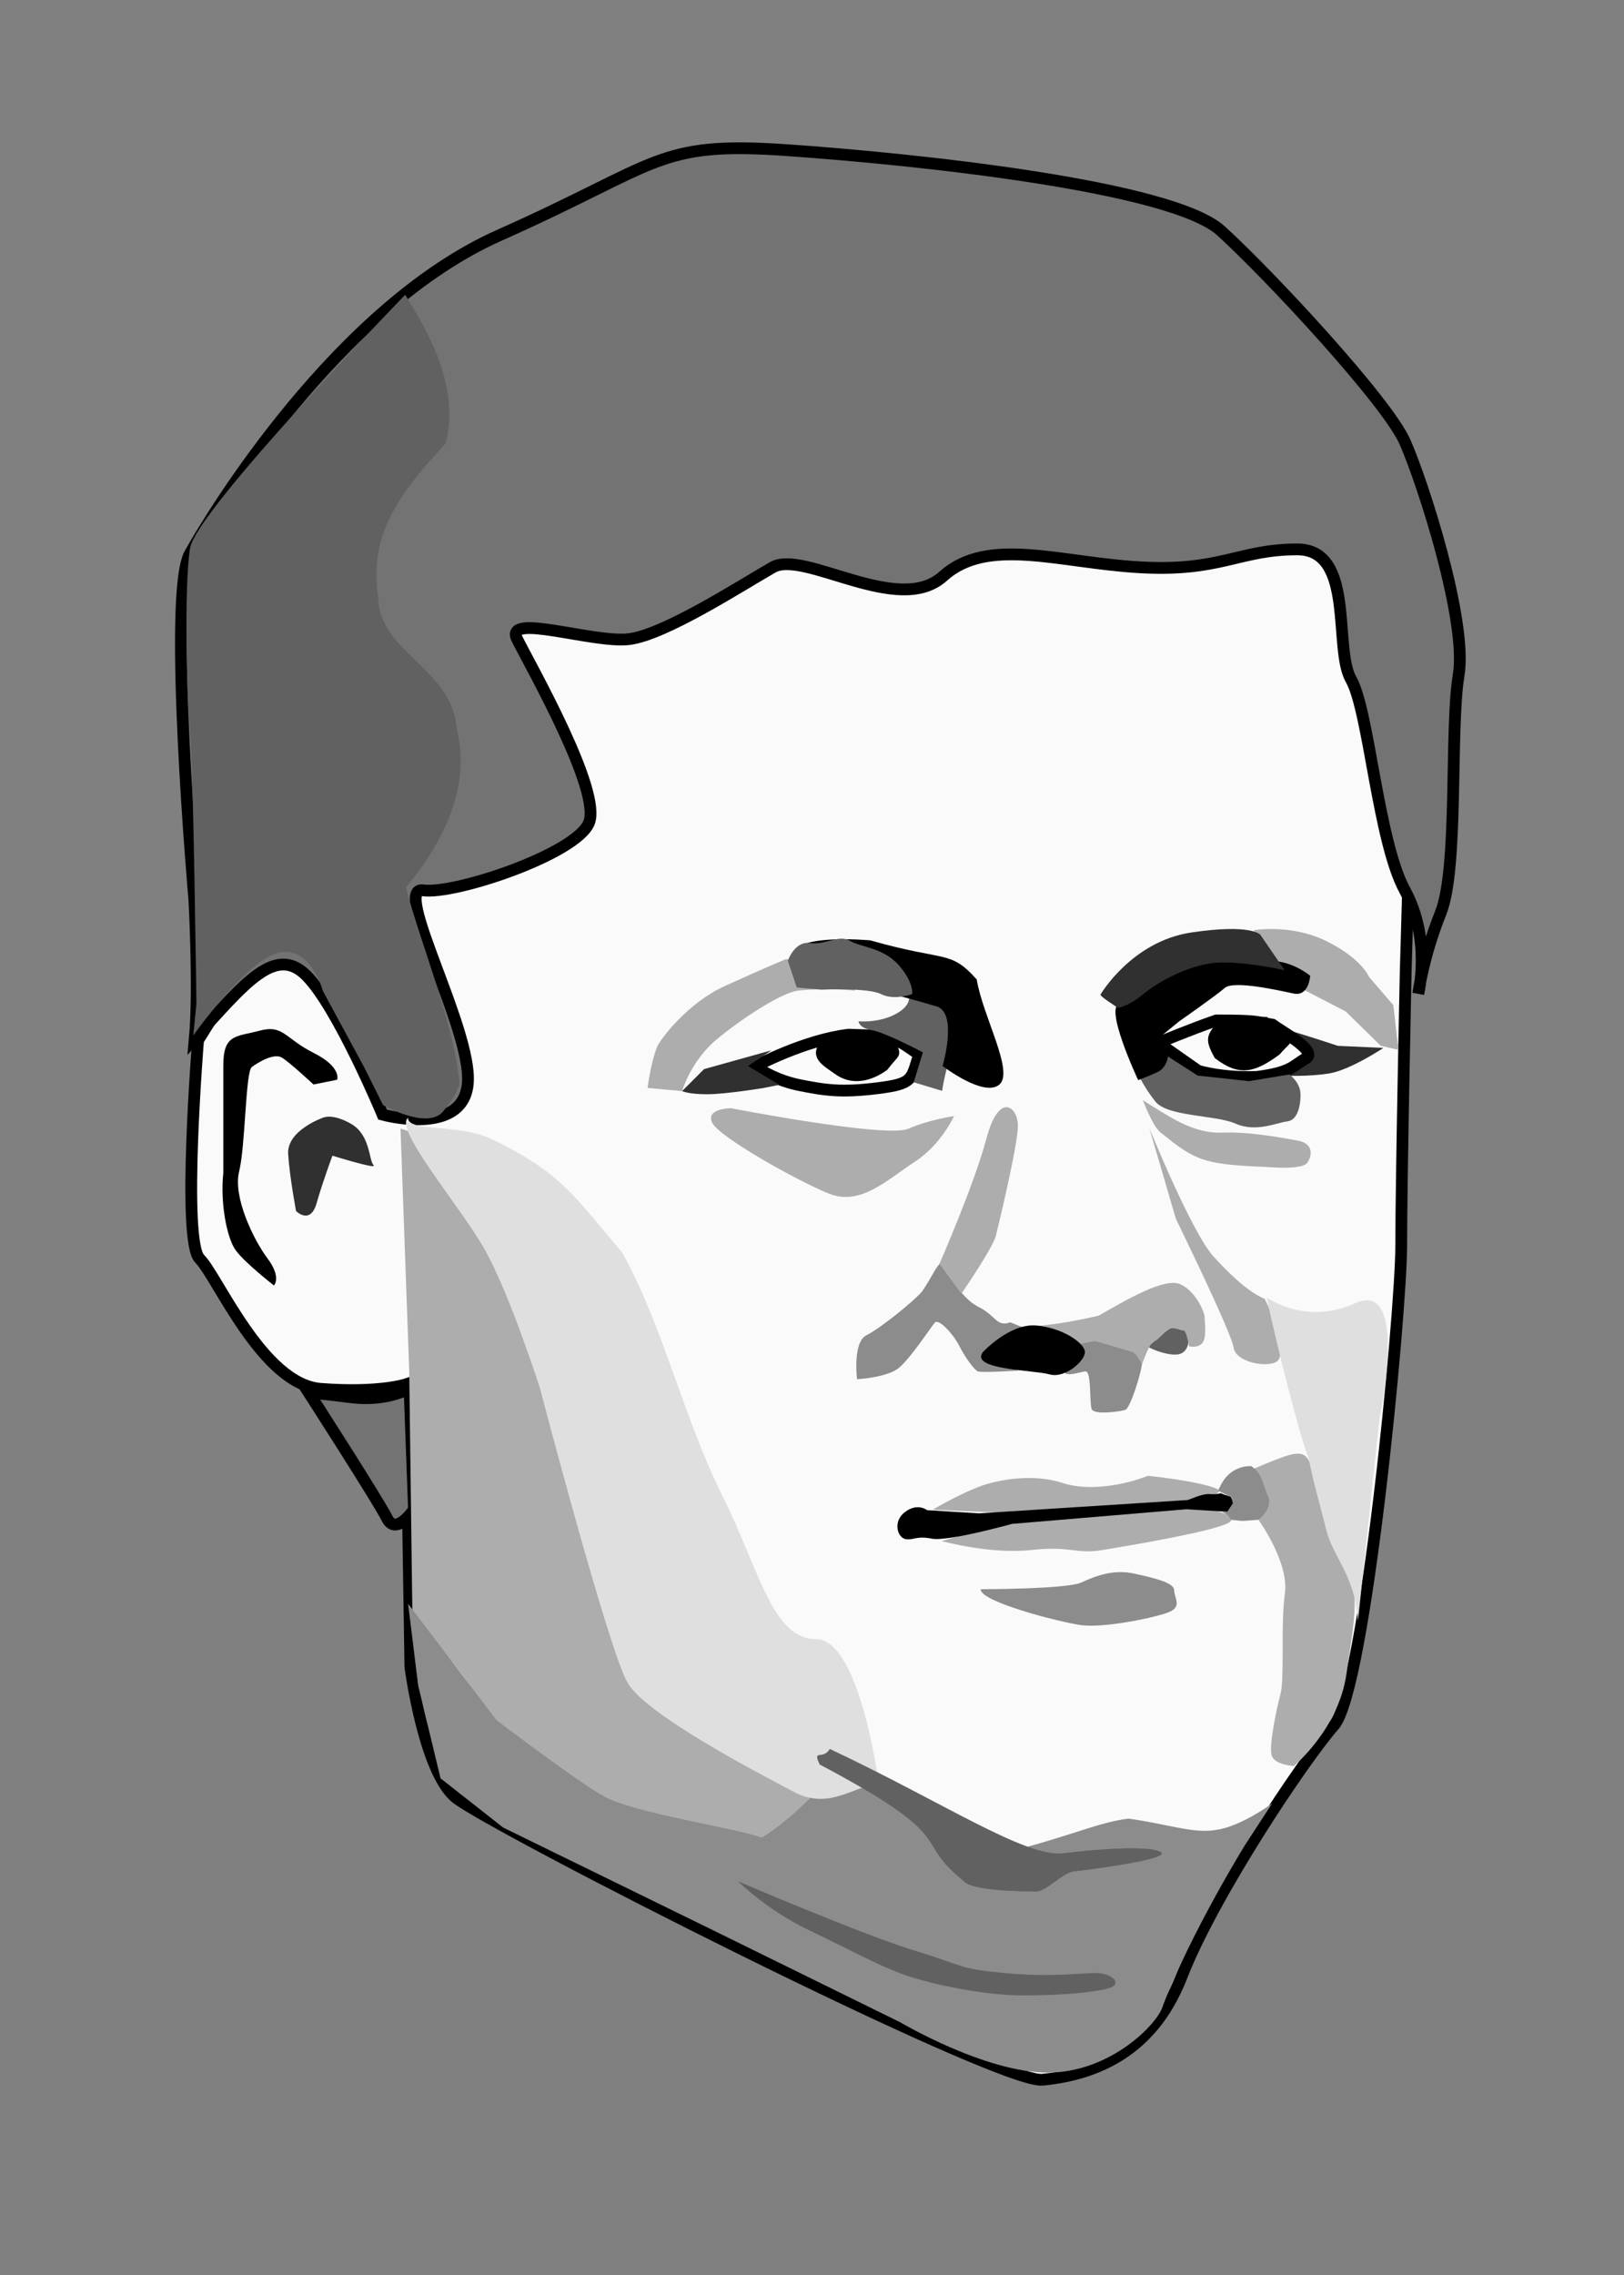 <?xml version="1.0" encoding="UTF-8" standalone="no"?>
<!-- Created with Inkscape (http://www.inkscape.org/) -->
<svg
   xmlns:dc="http://purl.org/dc/elements/1.1/"
   xmlns:cc="http://web.resource.org/cc/"
   xmlns:rdf="http://www.w3.org/1999/02/22-rdf-syntax-ns#"
   xmlns:svg="http://www.w3.org/2000/svg"
   xmlns="http://www.w3.org/2000/svg"
   xmlns:sodipodi="http://sodipodi.sourceforge.net/DTD/sodipodi-0.dtd"
   xmlns:inkscape="http://www.inkscape.org/namespaces/inkscape"
   sodipodi:docname="DI_404_SUCKZ_Stephen_Harper.svg"
   sodipodi:docbase="C:\Documents and Settings\Molumen\Desktop"
   inkscape:version="0.44+devel"
   sodipodi:version="0.32"
   id="svg4090"
   height="700"
   width="500"
   inkscape:output_extension="org.inkscape.output.svg.inkscape"
   sodipodi:modified="true"
   version="1.0">
  <rect width="100%" height="100%" fill="#808080" stroke="none"/>
  <defs
     id="defs3" />
  <sodipodi:namedview
     inkscape:window-y="47"
     inkscape:window-x="0"
     inkscape:window-height="919"
     inkscape:window-width="1154"
     inkscape:current-layer="layer1"
     inkscape:document-units="px"
     inkscape:cy="420.87533"
     inkscape:cx="179.06641"
     inkscape:zoom="0.6963158"
     inkscape:pageshadow="2"
     inkscape:pageopacity="0.0"
     borderopacity="1.0"
     bordercolor="#666666"
     pagecolor="#ffffff"
     id="base"
     width="500px"
     height="700px" />
  <g
     id="layer1"
     inkscape:groupmode="layer"
     inkscape:label="Layer 1">
    <path
       id="path4454"
       d="M 226.854,579.013 C 226.854,579.013 294.492,610.761 305.535,610.761 C 316.578,610.761 335.904,612.142 344.186,605.24"
       style="fill:none;fill-opacity:0.75;fill-rule:evenodd;stroke:#000000;stroke-width:3.623;stroke-linecap:butt;stroke-linejoin:miter;stroke-miterlimit:4;stroke-opacity:1" />
    <path
       sodipodi:nodetypes="cccccccccccccccc"
       id="path2926"
       d="M 60.982,320.076 C 60.982,320.076 55.952,381.791 61.473,387.313 C 66.995,392.834 80.799,425.963 98.744,427.344 C 116.688,428.724 124.971,425.963 124.971,425.963 L 126.351,512.927 C 126.351,512.927 130.492,544.675 140.155,552.958 C 149.817,561.24 307.18,641.302 320.984,639.921 C 334.788,638.541 354.113,633.019 363.776,608.173 C 373.438,583.326 401.046,541.915 410.708,530.872 C 420.371,519.829 431.414,403.877 431.414,383.172 C 431.414,362.466 432.794,298.969 432.794,298.969 L 435.555,202.342 C 435.555,202.342 405.187,133.324 396.905,133.324 C 388.622,133.324 119.449,130.563 119.449,130.563 L 100.124,257.557 L 60.982,320.076 z "
       style="fill:#fafafa;fill-opacity:1;fill-rule:evenodd;stroke:#000000;stroke-width:3.623;stroke-linecap:butt;stroke-linejoin:miter;stroke-miterlimit:4;stroke-opacity:1" />
    <path
       sodipodi:nodetypes="cccc"
       id="path12092"
       d="M 353.843,413.995 C 358.626,409.896 361.238,407 363.971,408.367 C 366.704,409.733 366.825,416.045 362.725,416.728 C 358.626,417.411 350.427,413.312 353.843,413.995 z "
       style="fill:#616161;fill-opacity:1;fill-rule:evenodd;stroke:none;stroke-width:1px;stroke-linecap:butt;stroke-linejoin:miter;stroke-opacity:1" />
    <path
       sodipodi:nodetypes="cccccccccccccccccccccccc"
       id="path1404"
       d="M 59.989,319.417 C 61.37,304.233 59.829,276.71 59.829,276.71 C 59.829,276.71 51.546,182.845 58.448,170.422 C 65.35,157.998 104.001,94.501 153.694,72.415 C 203.388,50.329 202.007,43.427 242.038,46.188 C 282.069,48.948 360.75,57.231 375.935,71.034 C 391.119,84.838 427.008,123.489 432.53,135.912 C 438.051,148.336 451.855,191.127 449.094,207.692 C 446.334,224.256 449.094,267.048 443.573,280.852 C 438.051,294.655 436.671,305.698 436.671,305.698 C 436.671,305.698 440.812,289.134 432.53,273.95 C 424.248,258.766 421.487,218.735 415.965,209.072 C 410.444,199.409 417.346,169.041 399.401,169.041 C 381.456,169.041 375.935,175.943 351.088,174.563 C 326.241,173.182 304.155,164.9 290.351,177.323 C 276.548,189.747 247.56,169.041 237.897,174.563 C 228.234,180.084 204.768,195.268 193.725,196.649 C 182.682,198.029 155.075,188.366 159.216,196.649 C 163.357,204.931 185.443,243.581 181.302,253.244 C 177.161,262.907 139.89,275.33 130.228,273.95 C 120.565,272.569 145.412,316.741 144.032,333.306 C 142.651,349.87 117.804,342.968 117.804,342.968 C 117.804,342.968 104.001,309.839 94.338,300.177 C 84.675,290.514 75.174,302.853 59.989,319.417 z "
       style="fill:#737373;fill-opacity:1;fill-rule:evenodd;stroke:#000000;stroke-width:3.623;stroke-linecap:butt;stroke-linejoin:miter;stroke-miterlimit:4;stroke-opacity:1" />
    <path
       sodipodi:nodetypes="cccccc"
       id="path2166"
       d="M 95.035,428.482 C 95.035,428.482 97.099,428.552 108.142,429.932 C 119.185,431.313 126.087,427.171 126.087,427.171 L 127.467,464.442 C 127.467,464.442 121.945,472.724 119.185,467.202 C 116.424,461.681 95.035,428.482 95.035,428.482 z "
       style="fill:#737373;fill-opacity:1;fill-rule:evenodd;stroke:#000000;stroke-width:3.623;stroke-linecap:butt;stroke-linejoin:miter;stroke-miterlimit:4;stroke-opacity:1" />
    <path
       sodipodi:nodetypes="cccccccccc"
       id="path12140"
       d="M 123.307,347.236 L 125.992,421.845 L 126.966,496.787 C 126.966,496.787 142.519,514.121 148.029,523.762 C 153.538,533.403 157.669,536.157 175.574,547.175 C 193.478,558.193 203.119,562.325 222.401,565.08 C 241.682,567.834 274.01,560.211 247.842,545.061 C 221.674,529.911 197.61,538.912 189.346,494.839 C 181.083,450.767 156.292,413.581 154.915,384.658 C 153.538,355.736 123.307,347.236 123.307,347.236 z "
       style="fill:#adadad;fill-opacity:1;fill-rule:evenodd;stroke:none;stroke-width:1px;stroke-linecap:butt;stroke-linejoin:miter;stroke-opacity:1" />
    <path
       sodipodi:nodetypes="cccccc"
       id="path4444"
       d="M 232.488,328.105 C 232.488,328.105 247.866,319.921 261.265,318.373 C 275.641,318.777 275.153,319.083 282.961,324.452 C 280.521,332.26 281.177,333.459 270.134,334.839 C 259.091,336.22 254.002,335.481 245.636,333.78 C 237.758,332.079 232.488,328.105 232.488,328.105 z "
       style="fill:none;fill-opacity:0.75;fill-rule:evenodd;stroke:#000000;stroke-width:3.623;stroke-linecap:butt;stroke-linejoin:miter;stroke-miterlimit:4;stroke-opacity:1" />
    <path
       sodipodi:nodetypes="cccccccccc"
       id="path12084"
       d="M 390.039,312.871 L 403.379,323.806 L 402.012,326.881 L 397.229,328.93 L 395.863,330.98 C 395.863,330.98 402.696,331.322 409.186,330.297 C 415.677,329.272 425.926,322.44 425.926,322.44 L 411.919,321.805 C 411.919,321.805 385.618,313.036 378.747,312.342 C 376.698,313.025 390.039,312.871 390.039,312.871 z "
       style="fill:#303030;fill-opacity:1;fill-rule:evenodd;stroke:none;stroke-width:1px;stroke-linecap:butt;stroke-linejoin:miter;stroke-opacity:1" />
    <path
       sodipodi:nodetypes="ccccccc"
       id="path4446"
       d="M 356.609,320.882 C 356.609,320.882 366.049,316.909 374.485,313.981 C 388.289,313.981 386.224,314.469 391.745,315.277 C 394.827,317.55 405.243,323.071 402.315,325.512 C 397.923,327.952 397.784,329.973 386.978,331.354 C 376.171,331.758 368.88,329.485 368.88,329.485 L 356.609,320.882 z "
       style="fill:none;fill-opacity:0.75;fill-rule:evenodd;stroke:#000000;stroke-width:3.623;stroke-linecap:butt;stroke-linejoin:miter;stroke-miterlimit:4;stroke-opacity:1" />
    <path
       sodipodi:nodetypes="cccccccccccccccccc"
       id="path12142"
       d="M 125.648,493.462 L 128.747,518.597 L 135.633,547.175 L 154.915,562.325 L 216.892,592.625 L 277.147,622.236 C 277.147,622.236 303.315,637.73 322.596,637.73 C 341.878,637.73 356.684,622.58 358.061,617.071 C 367.013,594.002 383.352,567.646 383.352,567.646 L 391.659,554.917 C 391.659,554.917 382.23,561.909 374.655,563.003 C 367.768,564.38 359.172,561.148 347.393,559.571 C 336.375,560.948 326.328,566.668 299.816,572.177 C 285.293,561.975 283.294,559.282 259.52,544.415 C 254.355,547.17 245.126,559.226 234.452,565.424 C 227.565,562.67 194.855,557.849 185.903,552.684 C 178.673,548.897 152.849,529.271 152.849,529.271 L 125.648,493.462 z "
       style="fill:#8c8c8c;fill-opacity:1;fill-rule:evenodd;stroke:none;stroke-width:1px;stroke-linecap:butt;stroke-linejoin:miter;stroke-opacity:1" />
    <path
       sodipodi:nodetypes="ccccc"
       id="path5984"
       d="M 252.808,320.99 C 249.733,325.432 253.737,327.473 257.104,329.883 C 262.29,333.814 268.236,332.176 272.838,328.829 C 276.627,323.884 277.11,325.216 275.543,321.109 C 272.644,321.109 262.373,318.258 252.808,320.99 z "
       style="fill:#000000;fill-opacity:1;fill-rule:evenodd;stroke:#000000;stroke-width:0.966px;stroke-linecap:butt;stroke-linejoin:miter;stroke-opacity:1" />
    <path
       sodipodi:nodetypes="ccccc"
       id="path5986"
       d="M 376.539,313.508 C 371.982,318.524 371.182,319.357 374.413,325.21 C 381.724,330.806 386.203,329.464 393.623,324.063 C 397.729,319.16 398.036,321.789 393.936,316.05 C 389.586,311.813 376.539,313.508 376.539,313.508 z "
       style="fill:#000000;fill-opacity:1;fill-rule:evenodd;stroke:#000000;stroke-width:1.045px;stroke-linecap:butt;stroke-linejoin:miter;stroke-opacity:1" />
    <path
       sodipodi:nodetypes="cscccscccc"
       id="path12077"
       d="M 241.89,295.141 C 241.89,295.141 234.409,298.247 223.055,303.44 C 211.701,308.634 203.239,319.78 202.273,322.196 C 200.341,327.027 199.374,334.757 199.374,334.757 L 210.003,335.724 C 210.003,335.724 212.668,326.468 220.639,319.825 C 228.611,313.182 240.924,305.286 245.755,304.803 C 255.418,303.837 263.148,304.803 263.148,304.803 L 261.215,296.107 L 241.89,295.141 z "
       style="fill:#adadad;fill-opacity:1;fill-rule:evenodd;stroke:none;stroke-width:1px;stroke-linecap:butt;stroke-linejoin:miter;stroke-opacity:1" />
    <path
       sodipodi:nodetypes="cccccccc"
       id="path12079"
       d="M 237.542,323.162 L 216.767,328.96 L 210.003,335.724 C 210.003,335.724 211.936,336.69 217.733,336.69 C 223.531,336.69 235.126,334.757 235.126,334.757 L 239.957,333.791 L 230.295,327.994 L 237.542,323.162 z "
       style="fill:#303030;fill-opacity:1;fill-rule:evenodd;stroke:none;stroke-width:1px;stroke-linecap:butt;stroke-linejoin:miter;stroke-opacity:1" />
    <path
       id="path12115"
       d="M 359.094,324.748 L 368.735,330.945 L 384.573,332.667 L 396.969,330.601 C 396.969,330.601 400.412,333.011 400.412,336.799 C 400.412,340.586 399.379,344.718 396.28,345.062 C 393.181,345.406 386.639,348.505 380.441,345.751 C 374.244,342.996 359.438,343.685 355.651,338.865 C 351.863,334.044 350.142,329.912 350.142,329.912 L 359.094,324.748 z "
       style="fill:#616161;fill-opacity:1;fill-rule:evenodd;stroke:none;stroke-width:1px;stroke-linecap:butt;stroke-linejoin:miter;stroke-opacity:1" />
    <path
       sodipodi:nodetypes="cccccccccc"
       id="path12088"
       d="M 385.956,286.227 C 385.956,286.227 397.571,284.177 408.503,289.644 C 419.435,295.11 421.485,300.576 421.485,300.576 L 428.985,309.269 L 430.54,323.029 L 425.082,321.764 L 414.346,311.232 L 401.671,304.675 L 393.472,297.159 L 385.956,286.227 z "
       style="fill:#adadad;fill-opacity:1;fill-rule:evenodd;stroke:none;stroke-width:1px;stroke-linecap:butt;stroke-linejoin:miter;stroke-opacity:1" />
    <path
       sodipodi:nodetypes="ccccccccccccc"
       id="path12082"
       d="M 350.368,304.368 C 356.649,301.469 358.626,299.892 368.533,297.159 C 378.44,294.426 387.322,295.11 393.13,295.793 C 398.938,296.476 403.379,300.234 403.379,300.234 C 403.379,300.234 403.037,306.725 398.254,305.7 C 393.472,304.675 379.807,301.6 377.074,303.992 C 374.341,306.383 363.067,314.241 363.067,314.241 L 355.717,320.248 L 359.651,324.831 C 359.651,324.831 359.309,328.589 356.234,329.955 C 353.16,331.322 350.427,332.347 350.427,332.347 C 350.427,332.347 339.495,309.116 344.961,308.775 C 350.427,308.433 350.368,304.368 350.368,304.368 z "
       style="fill:#000000;fill-opacity:1;fill-rule:evenodd;stroke:none;stroke-width:1px;stroke-linecap:butt;stroke-linejoin:miter;stroke-opacity:1" />
    <path
       sodipodi:nodetypes="cccccccc"
       id="path12086"
       d="M 338.812,306.042 C 338.812,306.042 348.377,289.644 366.825,286.911 C 385.273,284.177 388.006,287.594 388.006,287.594 L 395.521,298.526 C 395.521,298.526 380.49,295.11 372.291,296.476 C 364.092,297.843 355.893,302.625 351.793,306.042 C 347.694,309.458 344.278,310.141 344.278,310.141 C 344.278,310.141 338.812,306.725 338.812,306.042 z "
       style="fill:#303030;fill-opacity:1;fill-rule:evenodd;stroke:none;stroke-width:1px;stroke-linecap:butt;stroke-linejoin:miter;stroke-opacity:1" />
    <path
       sodipodi:nodetypes="cccccccccc"
       id="path12090"
       d="M 264.337,314.241 C 264.337,314.241 271.17,314.924 276.636,311.508 C 282.102,308.091 279.086,304.509 279.086,304.509 L 290.984,310.824 C 293.4,311.307 294.766,316.773 293.4,321.556 C 292.033,326.339 290.462,332.484 290.066,335.649 L 281.31,333.012 L 284.152,323.806 C 284.152,323.806 272.536,317.657 268.437,316.974 C 264.337,316.29 264.337,314.241 264.337,314.241 z "
       style="fill:#616161;fill-opacity:1;fill-rule:evenodd;stroke:none;stroke-width:1px;stroke-linecap:butt;stroke-linejoin:miter;stroke-opacity:1" />
    <path
       sodipodi:nodetypes="cccccccc"
       id="path11315"
       d="M 267.979,289.343 C 291.344,296.023 292.445,292.141 300.708,301.362 C 302.64,312.957 312.427,329.926 307.596,333.791 C 302.764,337.656 290.203,327.994 290.203,327.994 C 290.203,327.994 295.034,311.567 288.271,309.635 C 281.507,307.702 268.945,303.837 261.215,303.837 C 253.485,303.837 259.283,295.141 259.283,295.141 C 237.542,294.174 243.822,287.41 267.979,289.343 z "
       style="fill:#000000;fill-opacity:1;fill-rule:evenodd;stroke:none;stroke-width:1px;stroke-linecap:butt;stroke-linejoin:miter;stroke-opacity:1" />
    <path
       sodipodi:nodetypes="ccccccc"
       id="path12096"
       d="M 353.843,347.037 C 353.843,347.037 366.825,379.149 373.657,386.665 C 380.49,394.181 385.682,398.171 389.372,399.647 C 392.693,406.289 395.631,415.731 393.581,418.464 C 391.531,421.197 380.49,419.461 379.807,414.678 C 379.123,409.896 362.042,375.05 362.042,375.05 L 353.843,347.037 z "
       style="fill:#adadad;fill-opacity:1;fill-rule:evenodd;stroke:none;stroke-width:1px;stroke-linecap:butt;stroke-linejoin:miter;stroke-opacity:1" />
    <path
       sodipodi:nodetypes="ccccccccc"
       id="path12104"
       d="M 327.646,422.204 C 327.646,422.204 332.745,420.03 332.987,417.614 C 333.229,415.199 332.377,414.633 331.865,413.181 C 331.267,413.181 334.922,411.461 339.482,413.266 C 344.555,414.474 351.923,415.32 351.682,418.943 C 351.44,422.567 347.937,433.316 346.488,433.799 C 345.038,434.282 336.825,435.49 336.101,433.558 C 335.376,431.625 336.101,421.721 334.168,421.963 C 332.235,422.204 328.612,423.654 327.646,422.204 z "
       style="fill:#8c8c8c;fill-opacity:1;fill-rule:evenodd;stroke:none;stroke-width:1px;stroke-linecap:butt;stroke-linejoin:miter;stroke-opacity:1" />
    <path
       sodipodi:nodetypes="ccccccccccccccc"
       id="path12106"
       d="M 314.843,408.237 C 314.843,408.237 323.356,408.313 338.275,404.811 C 346.729,399.98 358.566,392.975 363.397,395.149 C 368.229,397.323 370.886,403.845 370.886,405.295 C 370.886,406.744 371.611,411.575 370.161,413.266 C 368.712,414.957 366.055,414.232 366.055,414.232 C 366.055,414.232 365.33,409.401 364.364,409.401 C 363.397,409.401 361.465,408.193 360.016,408.918 C 358.566,409.643 356.392,412.542 355.184,412.783 C 353.976,413.025 351.561,419.909 351.561,419.909 C 351.561,419.909 350.111,416.407 348.42,415.923 C 346.729,415.44 338.758,413.025 337.792,412.783 C 336.825,412.542 334.156,413.181 332.277,413.608 C 330.825,411.9 329.08,410.724 325.699,409.757 C 322.317,408.791 314.843,408.237 314.843,408.237 z "
       style="fill:#adadad;fill-opacity:1;fill-rule:evenodd;stroke:none;stroke-width:1px;stroke-linecap:butt;stroke-linejoin:miter;stroke-opacity:1" />
    <path
       sodipodi:nodetypes="ccccccccccccccccc"
       id="path12108"
       d="M 311.035,406.86 L 315.567,408.676 C 315.567,408.676 310.011,410.367 308.562,411.575 C 307.113,412.783 303.731,415.682 303.731,415.682 C 306.388,414.232 302.402,417.614 303.368,418.098 C 304.335,418.581 309.528,420.513 309.528,420.513 L 313.635,421.721 C 313.635,421.721 302.281,422.446 301.074,421.963 C 299.866,421.479 296.967,417.373 295.276,413.991 C 293.585,410.609 288.995,405.536 287.787,406.986 C 286.58,408.435 280.54,417.614 276.917,420.755 C 273.293,423.895 263.872,424.378 263.872,424.378 C 263.872,424.378 262.423,413.025 266.771,410.851 C 271.119,408.676 281.484,400.256 283.899,397.357 C 287.776,391.537 287.059,391.594 289.463,388.634 C 293.328,393.465 296.001,399.497 301.315,402.154 C 306.63,404.811 306.86,408.426 311.035,406.86 z "
       style="fill:#8c8c8c;fill-opacity:1;fill-rule:evenodd;stroke:none;stroke-width:1px;stroke-linecap:butt;stroke-linejoin:miter;stroke-opacity:1" />
    <path
       id="path12094"
       d="M 302.599,416.045 C 302.599,416.045 310.798,407.163 318.997,407.846 C 327.196,408.529 334.029,413.312 334.029,416.045 C 334.029,418.778 327.88,424.244 323.097,422.877 C 318.314,421.511 298.5,421.511 302.599,416.045 z "
       style="fill:#000000;fill-opacity:1;fill-rule:evenodd;stroke:none;stroke-width:1px;stroke-linecap:butt;stroke-linejoin:miter;stroke-opacity:1" />
    <path
       sodipodi:nodetypes="cccccc"
       id="path12113"
       d="M 289.237,388.868 C 289.237,388.868 299.866,364.712 303.731,350.218 C 307.596,335.724 313.393,340.555 313.393,346.353 C 313.393,352.15 307.596,376.307 306.63,380.172 C 305.663,384.037 295.993,398.067 295.993,398.067 L 289.237,388.868 z "
       style="fill:#adadad;fill-opacity:1;fill-rule:evenodd;stroke:none;stroke-width:1px;stroke-linecap:butt;stroke-linejoin:miter;stroke-opacity:1" />
    <path
       id="path12117"
       d="M 351.863,338.52 C 351.863,338.52 354.962,346.784 357.372,348.505 C 359.783,350.227 364.259,354.703 370.456,356.769 C 376.654,358.835 386.639,358.835 391.804,359.179 C 396.969,359.523 401.445,359.179 402.478,357.802 C 403.511,356.425 405.232,351.949 399.379,350.916 C 393.525,349.883 384.229,348.161 376.31,348.505 C 368.39,348.85 361.504,344.374 359.094,342.996 C 356.684,341.619 351.863,338.52 351.863,338.52 z "
       style="fill:#adadad;fill-opacity:1;fill-rule:evenodd;stroke:none;stroke-width:1px;stroke-linecap:butt;stroke-linejoin:miter;stroke-opacity:1" />
    <path
       id="path12120"
       d="M 225.06,340.989 C 225.06,340.989 272.78,350.24 279.597,347.319 C 286.414,344.397 293.718,343.423 293.718,343.423 C 293.718,343.423 289.823,352.188 281.545,357.544 C 273.267,362.901 264.989,371.179 255.25,367.283 C 245.511,363.388 221.165,349.753 219.217,345.371 C 217.269,340.989 225.06,340.989 225.06,340.989 z "
       style="fill:#adadad;fill-opacity:1;fill-rule:evenodd;stroke:none;stroke-width:1px;stroke-linecap:butt;stroke-linejoin:miter;stroke-opacity:1" />
    <path
       sodipodi:nodetypes="cccccccccccc"
       id="path12124"
       d="M 289.887,474.18 C 289.887,474.18 305.036,478.312 317.432,476.935 C 329.827,475.558 331.204,478.312 339.468,476.935 C 347.732,475.558 372.522,471.426 378.031,468.671 C 383.54,465.917 367.013,463.162 367.013,463.162 C 367.013,463.162 373.899,460.408 375.277,459.031 C 376.654,457.653 364.676,455.233 353.408,454.092 C 346.521,456.847 335.336,459.031 327.073,456.276 C 318.809,453.522 307.791,454.899 300.905,457.653 C 294.018,460.408 287.132,464.54 287.132,464.54 L 318.809,465.917 L 289.887,474.18 z "
       style="fill:#adadad;fill-opacity:1;fill-rule:evenodd;stroke:none;stroke-width:1px;stroke-linecap:butt;stroke-linejoin:miter;stroke-opacity:1" />
    <path
       sodipodi:nodetypes="ccccccccccccc"
       id="path12132"
       d="M 285.44,464.67 C 285.44,464.67 282.553,462.295 278.658,465.216 C 274.762,468.138 276.317,473.066 278.751,473.553 C 281.186,474.04 282.032,472.461 286.901,473.435 C 291.77,474.409 311.582,468.886 311.582,468.886 L 338.423,466.635 L 365.263,464.385 L 377.958,465.157 C 377.958,465.157 376.344,467.627 379.669,462.521 C 378.691,459.309 379.409,461.07 375.887,459.462 C 371.505,460.436 373.414,458.448 365.666,461.547 L 301.509,465.644 L 285.44,464.67 z "
       style="fill:#000000;fill-opacity:1;fill-rule:evenodd;stroke:none;stroke-width:1px;stroke-linecap:butt;stroke-linejoin:miter;stroke-opacity:1" />
    <path
       sodipodi:nodetypes="ccccccccccc"
       id="path12138"
       d="M 386.983,466.95 C 386.983,466.95 396.969,480.378 395.591,490.363 C 394.214,500.348 395.591,516.187 394.214,521.352 C 392.837,526.516 390.771,536.846 391.46,539.945 C 392.148,543.044 398.346,543.388 398.346,543.388 C 398.346,543.388 412.118,532.025 414.529,515.154 C 416.939,498.283 419.349,488.986 413.151,478.657 C 406.954,468.327 405.921,459.719 404.199,452.833 C 402.478,445.947 400.067,446.291 392.148,449.39 C 384.229,452.489 373.899,457.309 375.277,458.686 C 376.654,460.064 387.672,463.507 386.983,466.95 z "
       style="fill:#adadad;fill-opacity:1;fill-rule:evenodd;stroke:none;stroke-width:1px;stroke-linecap:butt;stroke-linejoin:miter;stroke-opacity:1" />
    <path
       sodipodi:nodetypes="cccccccccccc"
       id="path12134"
       d="M 375.105,458.686 L 379.236,460.58 L 379.581,462.646 L 377.859,465.228 L 376.138,465.056 L 378.031,466.261 L 379.064,467.638 L 382.507,467.983 L 387.328,467.638 C 390.506,465.343 391.074,462.526 390.599,460.752 C 388.82,457.539 389.128,453.803 385.262,451.111 C 380.832,451.027 376.925,453.552 375.105,458.686 z "
       style="fill:#8c8c8c;fill-opacity:1;fill-rule:evenodd;stroke:none;stroke-width:1px;stroke-linecap:butt;stroke-linejoin:miter;stroke-opacity:1" />
    <path
       id="path12136"
       d="M 301.938,488.986 C 301.938,488.986 328.45,488.986 332.926,486.92 C 337.402,484.854 342.911,482.788 349.109,484.166 C 355.306,485.543 361.504,486.92 361.504,489.33 C 361.504,491.741 364.259,494.495 359.438,496.217 C 354.618,497.938 339.468,501.037 332.582,500.004 C 325.695,498.971 301.593,492.774 301.938,488.986 z "
       style="fill:#8c8c8c;fill-opacity:1;fill-rule:evenodd;stroke:none;stroke-width:1px;stroke-linecap:butt;stroke-linejoin:miter;stroke-opacity:1" />
    <path
       sodipodi:nodetypes="ccccccccccc"
       id="path12156"
       d="M 125.632,343.944 C 121.156,347.301 141.398,370.749 149.128,384.276 C 156.858,397.804 166.215,427.042 166.215,427.042 C 166.215,427.042 187.473,508.208 193.271,517.871 C 199.068,527.534 231.315,544.477 245.663,551.993 C 256.016,556.392 262.269,549.859 270.572,548.791 C 270.572,548.791 264.774,504.343 251.246,504.343 C 237.719,504.343 233.854,483.085 222.258,459.895 C 210.663,436.705 203.949,407.618 191.592,385.443 C 176.997,368.304 172.981,360.884 151.315,350.455 C 140.838,345.622 125.632,348.42 125.632,343.944 z "
       style="fill:#dfdfdf;fill-opacity:1;fill-rule:evenodd;stroke:none;stroke-width:1px;stroke-linecap:butt;stroke-linejoin:miter;stroke-opacity:1" />
    <path
       sodipodi:nodetypes="cccccccc"
       id="path12146"
       d="M 255.49,538.14 C 290.61,554.667 315.71,571.622 327.417,570.245 C 339.124,568.867 353.929,567.834 357.372,569.9 C 360.816,571.966 334.647,575.409 330.86,575.753 C 327.073,576.098 322.252,581.951 319.153,581.951 C 316.054,581.951 299.527,581.951 296.773,578.852 C 280.246,565.596 296.44,566.258 252.356,542.914 C 250.102,538.009 253.242,541.715 255.49,538.14 z "
       style="fill:#616161;fill-opacity:1;fill-rule:evenodd;stroke:none;stroke-width:1px;stroke-linecap:butt;stroke-linejoin:miter;stroke-opacity:1" />
    <path
       sodipodi:nodetypes="cccccc"
       id="path12144"
       d="M 327.417,570.245 C 339.124,568.867 353.929,567.834 357.372,569.9 C 360.816,571.966 334.647,575.409 330.86,575.753 C 327.073,576.098 322.252,581.951 319.153,581.951 C 316.054,581.951 299.527,581.951 296.773,578.852 C 295.396,577.303 315.71,571.622 327.417,570.245 z "
       style="fill:#616161;fill-opacity:1;fill-rule:evenodd;stroke:none;stroke-width:1px;stroke-linecap:butt;stroke-linejoin:miter;stroke-opacity:1" />
    <path
       id="path12148"
       d="M 227.221,578.852 C 227.221,578.852 265.784,595.38 281.623,600.2 C 297.461,605.02 294.707,605.709 309.168,607.086 C 323.629,608.463 332.582,607.086 337.402,607.086 C 342.222,607.086 346.354,610.529 340.845,611.907 C 335.336,613.284 325.007,613.973 314.677,613.973 C 304.348,613.973 289.887,611.218 280.934,608.463 C 271.982,605.709 262.341,600.2 249.257,594.002 C 236.173,587.805 227.221,578.852 227.221,578.852 z "
       style="fill:#616161;fill-opacity:1;fill-rule:evenodd;stroke:none;stroke-width:1px;stroke-linecap:butt;stroke-linejoin:miter;stroke-opacity:1" />
    <path
       id="path12150"
       d="M 99.431,343.91 C 99.431,343.91 88.231,347.806 88.718,355.11 C 89.205,362.414 91.153,372.639 91.153,372.639 C 91.153,372.639 95.535,377.022 97.483,370.205 C 99.431,363.388 102.352,355.597 102.352,355.597 C 102.352,355.597 116.474,359.979 115.013,358.518 C 113.552,357.057 114.039,349.267 108.196,345.858 C 102.352,342.449 99.431,343.91 99.431,343.91 z "
       style="fill:#303030;fill-opacity:1;fill-rule:evenodd;stroke:none;stroke-width:1px;stroke-linecap:butt;stroke-linejoin:miter;stroke-opacity:1" />
    <path
       sodipodi:nodetypes="ccccccccccccc"
       id="path12152"
       d="M 68.754,360.953 C 67.78,369.718 69.728,380.917 72.649,384.813 C 75.571,388.708 84.336,395.525 84.336,395.525 C 84.336,395.525 86.77,393.091 82.388,387.248 C 78.006,381.404 71.675,368.257 73.623,360.466 C 75.571,352.675 75.571,329.789 77.519,328.328 C 79.466,326.867 84.336,323.946 86.77,325.407 C 89.205,326.867 96.509,333.685 96.509,333.685 L 103.813,332.224 C 103.813,332.224 105.274,328.328 96.509,323.946 C 87.744,319.563 87.257,315.181 79.953,317.129 C 72.649,319.077 68.754,318.103 68.754,327.841 C 68.754,337.58 68.754,360.953 68.754,360.953 z "
       style="fill:#000000;fill-opacity:1;fill-rule:evenodd;stroke:none;stroke-width:1px;stroke-linecap:butt;stroke-linejoin:miter;stroke-opacity:1" />
    <path
       sodipodi:nodetypes="cccccccccccccccc"
       id="path12154"
       d="M 124.94,273.108 C 137.032,258.5 145.04,241.654 140.577,224.124 C 139.36,205.945 116.717,200.427 116.474,184.195 C 113.633,165.367 121.505,153.356 137.168,136.476 C 141.794,119.271 131.812,102.066 124.751,90.704 C 124.751,90.704 60.476,156.927 58.528,168.613 C 56.58,180.3 57.554,216.333 58.528,225.098 C 59.502,233.863 60.476,308.851 60.476,308.851 L 59.502,318.59 C 59.502,318.59 76.262,295.013 86.001,293.065 C 95.739,291.117 99.431,304.955 99.431,304.955 L 112.091,328.328 L 117.934,340.015 C 117.934,340.015 131.569,347.806 136.438,341.962 C 141.307,336.119 141.496,333.198 141.496,333.198 C 139.394,313.851 130.459,293.138 124.94,273.108 z "
       style="fill:#616161;fill-opacity:1;fill-rule:evenodd;stroke:none;stroke-width:1px;stroke-linecap:butt;stroke-linejoin:miter;stroke-opacity:1" />
    <path
       id="path12461"
       d="M 242.565,295.633 C 242.565,295.633 244.614,289.483 249.397,290.167 C 254.18,290.85 258.279,287.434 261.696,289.483 C 265.112,291.533 271.944,291.533 276.727,296.999 C 281.51,302.465 280.827,305.881 280.827,305.881 C 280.827,305.881 275.361,307.931 271.261,305.881 C 267.162,303.832 252.813,304.515 252.813,304.515 L 245.298,303.832 L 242.565,295.633 z "
       style="fill:#616161;fill-opacity:1;fill-rule:evenodd;stroke:none;stroke-width:1px;stroke-linecap:butt;stroke-linejoin:miter;stroke-opacity:1" />
    <path
       sodipodi:nodetypes="ccccscc"
       id="path13221"
       d="M 390.043,399.472 C 389.305,398.365 401.113,408.329 417.35,400.949 C 433.956,393.568 424.73,436.374 424.73,436.374 L 418.088,498.737 C 417.166,484.715 410.428,479.168 408.355,470.83 C 406.28,462.481 404.435,456.485 402.959,448.92 C 400.006,441.54 392.626,412.019 390.043,399.472 z "
       style="fill:#dfdfdf;fill-opacity:1;fill-rule:evenodd;stroke:none;stroke-width:1px;stroke-linecap:butt;stroke-linejoin:miter;stroke-opacity:1" />
  </g>
</svg>
